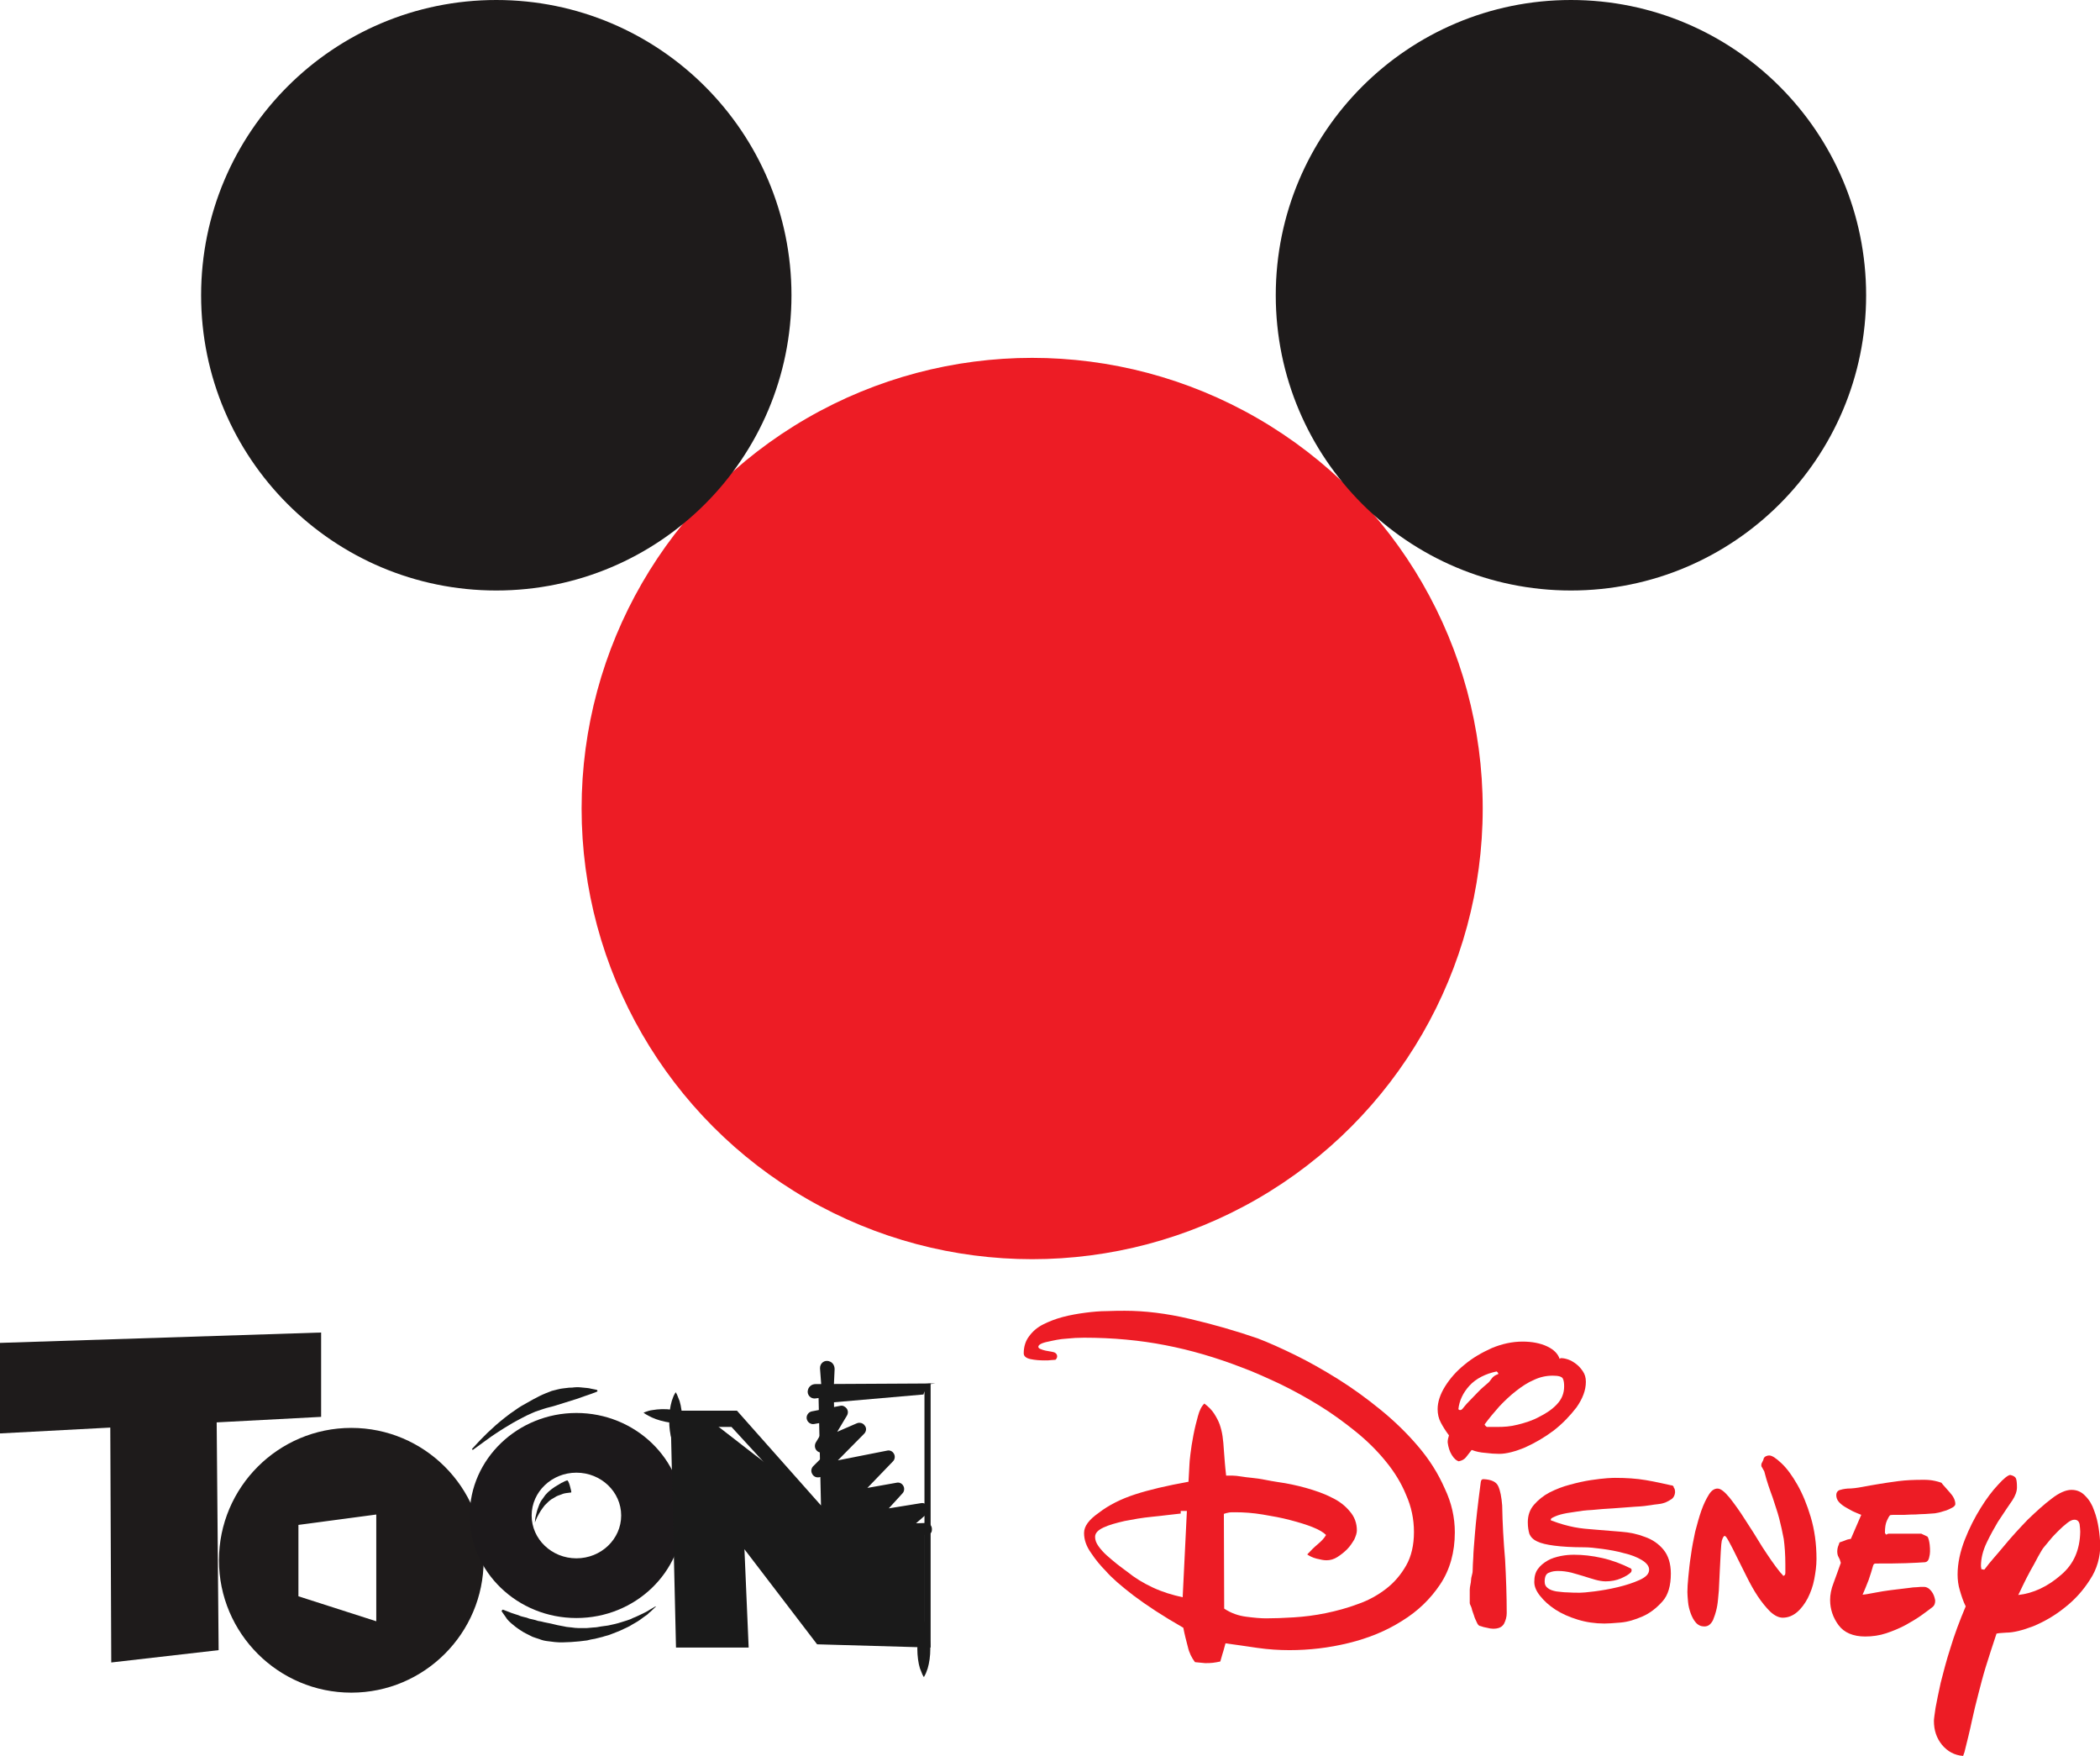 <?xml version="1.0" encoding="UTF-8" standalone="no"?>
<!-- Generator: Adobe Illustrator 19.0.0, SVG Export Plug-In . SVG Version: 6.00 Build 0)  -->

<svg
   version="1.1"
   id="Capa_1"
   x="0px"
   y="0px"
   viewBox="0 0 647.4 541.2"
   style="enable-background:new 0 0 647.4 541.2;"
   xml:space="preserve"
   sodipodi:docname="Toon_Disney_International_2000_new.svg"
   inkscape:version="1.1.2 (b8e25be833, 2022-02-05)"
   xmlns:inkscape="http://www.inkscape.org/namespaces/inkscape"
   xmlns:sodipodi="http://sodipodi.sourceforge.net/DTD/sodipodi-0.dtd"
   xmlns="http://www.w3.org/2000/svg"
   xmlns:svg="http://www.w3.org/2000/svg"><defs
   id="defs1457" /><sodipodi:namedview
   id="namedview1455"
   pagecolor="#ffffff"
   bordercolor="#666666"
   borderopacity="1.0"
   inkscape:pageshadow="2"
   inkscape:pageopacity="0.0"
   inkscape:pagecheckerboard="0"
   showgrid="false"
   inkscape:zoom="1.4929785"
   inkscape:cx="323.84926"
   inkscape:cy="163.76659"
   inkscape:window-width="1920"
   inkscape:window-height="1001"
   inkscape:window-x="-9"
   inkscape:window-y="-9"
   inkscape:window-maximized="1"
   inkscape:current-layer="XMLID_40_" />
<style
   type="text/css"
   id="style1420">
	.st0{fill:#ED1C25;}
	.st1{fill:#1E1B1B;}
	.st2{fill:#1C191B;}
	.st3{fill:#1A1A1A;}
</style>
<g
   id="XMLID_40_">
	<g
   id="XMLID_1_">
		<path
   id="XMLID_18_"
   class="st0"
   d="m 437.2,445.8 c -3.4,-4 -7.3,-7.8 -11.6,-11.3 -4.3,-3.5 -8.7,-6.7 -13.2,-9.5 -4.5,-2.8 -8.9,-5.3 -13.2,-7.4 -4.3,-2.1 -8.1,-3.8 -11.5,-5.1 -6.7,-2.3 -13.6,-4.3 -20.9,-6 -7.2,-1.7 -13.9,-2.5 -20,-2.5 -1.5,0 -3.4,0 -5.5,0.1 -2.2,0 -4.4,0.2 -6.7,0.5 -2.3,0.3 -4.6,0.7 -6.9,1.3 -2.3,0.6 -4.3,1.4 -6.1,2.3 -1.8,0.9 -3.2,2.1 -4.3,3.6 -1.1,1.4 -1.7,3.2 -1.7,5.3 0,0.9 0.7,1.5 2.1,1.8 1.4,0.3 2.9,0.4 4.4,0.4 0.7,0 1.4,0 2,-0.1 0.6,0 1,-0.1 1.3,-0.1 0.4,-0.4 0.5,-0.7 0.5,-1.1 0,-0.4 -0.2,-0.8 -0.7,-1.1 -0.2,-0.1 -0.5,-0.2 -1.1,-0.3 -0.5,-0.1 -1.1,-0.2 -1.7,-0.3 -0.6,-0.1 -1.1,-0.3 -1.6,-0.5 -0.5,-0.2 -0.7,-0.4 -0.7,-0.7 0,-0.6 1,-1.2 3.1,-1.6 1.8,-0.4 3.6,-0.8 5.5,-0.9 1.9,-0.2 3.7,-0.3 5.5,-0.3 8.9,0 17.3,0.8 25,2.3 7.8,1.5 15.7,3.8 23.7,6.9 3.8,1.4 7.7,3.2 11.8,5.1 4.1,2 8.1,4.2 12,6.6 3.9,2.4 7.6,5.1 11.2,8 3.6,2.9 6.7,6 9.3,9.2 2.7,3.3 4.8,6.7 6.3,10.4 1.6,3.6 2.4,7.4 2.4,11.4 0,4 -0.8,7.5 -2.4,10.3 -1.6,2.8 -3.6,5.2 -6.2,7.2 -2.6,2 -5.5,3.6 -8.7,4.7 -3.2,1.2 -6.5,2.1 -9.9,2.8 -3.4,0.7 -6.7,1.1 -9.9,1.3 -3.2,0.2 -6.1,0.3 -8.5,0.3 -1.7,0 -3.8,-0.2 -6.1,-0.5 -2.4,-0.3 -4.7,-1.1 -6.8,-2.5 l -0.1,-29.2 c 0.5,-0.2 1,-0.3 1.5,-0.4 0.4,-0.1 1.1,-0.1 2,-0.1 2.7,0 5.5,0.2 8.5,0.7 3,0.5 5.8,1 8.4,1.7 2.7,0.7 5,1.4 7,2.2 2,0.8 3.3,1.6 4.1,2.4 -0.5,0.9 -1.3,1.8 -2.5,2.8 -1.2,1 -2.3,2.1 -3.3,3.2 0.7,0.5 1.7,1 2.9,1.3 1.2,0.3 2.2,0.5 3,0.5 1.2,0 2.3,-0.3 3.4,-1 1.1,-0.7 2.1,-1.5 3,-2.4 0.9,-0.9 1.6,-2 2.2,-3 0.5,-1.1 0.8,-2 0.8,-2.8 0,-2.2 -0.7,-4.2 -2.2,-5.9 -1.4,-1.7 -3.3,-3.2 -5.7,-4.3 -2.3,-1.2 -5,-2.1 -7.8,-2.9 -2.9,-0.8 -5.7,-1.4 -8.6,-1.8 -2.8,-0.4 -5.5,-1.1 -8,-1.3 -2.5,-0.2 -4.5,-0.7 -6.1,-0.7 H 378 c -0.2,-2 -0.3,-2.6 -0.4,-4 -0.1,-1.4 -0.2,-2.6 -0.3,-3.9 -0.1,-1.5 -0.2,-2.9 -0.4,-4.2 -0.2,-1.4 -0.5,-2.5 -0.9,-3.7 -0.4,-1.1 -1,-2.2 -1.7,-3.3 -0.7,-1.1 -1.7,-2.1 -3,-3.1 -0.8,0.7 -1.5,2 -2,3.9 -0.5,1.8 -1,3.8 -1.4,5.9 -0.4,2.1 -0.7,4 -0.9,5.7 -0.2,1.7 -0.3,2.7 -0.3,3.1 l -0.3,5.5 c -6.7,1.2 -12.2,2.5 -16.5,3.9 -4.3,1.4 -8.1,3.3 -11.2,5.7 -3,2.1 -4.5,4.1 -4.5,6.2 0,2.1 0.7,4.1 2.2,6.2 1.4,2.1 2.9,3.9 4.5,5.5 1.8,2.1 4.7,4.6 8.6,7.6 4,3 9,6.3 15.3,9.9 0.4,2.1 0.9,4 1.4,5.9 0.4,1.8 1.2,3.4 2.2,4.7 l 3.1,0.3 c 0.9,0 1.7,0 2.4,-0.1 0.7,-0.1 1.5,-0.2 2.3,-0.4 0.4,-1.5 0.8,-2.7 1,-3.4 0.2,-0.8 0.4,-1.5 0.6,-2.2 3.1,0.4 6.3,0.9 9.8,1.4 3.5,0.5 6.8,0.7 9.9,0.7 6.1,0 12.2,-0.7 18.3,-2.2 6.1,-1.5 11.5,-3.7 16.4,-6.8 4.9,-3 8.8,-6.8 11.8,-11.3 3,-4.5 4.5,-9.9 4.5,-16 0,-4.6 -1,-9.1 -3.1,-13.5 -2.1,-4.8 -4.8,-9 -8.2,-13 z m -72.6,46.5 c -3.2,-0.7 -6.2,-1.6 -9.2,-3 -3,-1.4 -5.6,-3 -7.8,-4.8 -1,-0.7 -2,-1.5 -3.2,-2.4 -1.1,-0.9 -2.2,-1.8 -3.2,-2.7 -1,-0.9 -1.9,-1.9 -2.6,-2.9 -0.7,-1 -1,-1.9 -1,-2.8 0,-1.2 0.9,-2.1 2.6,-2.9 1.7,-0.8 3.9,-1.4 6.5,-2 2.6,-0.5 5.3,-1 8.4,-1.3 3.2,-0.3 5.9,-0.7 8.9,-1 v -0.8 h 1.9 z" />
		<path
   id="XMLID_21_"
   class="st0"
   d="m 486,433.8 c 1.9,-2.7 2.9,-5.3 2.9,-7.9 0,-1.3 -0.3,-2.3 -0.9,-3.2 -0.6,-0.9 -1.3,-1.7 -2.1,-2.3 -0.8,-0.6 -1.6,-1.1 -2.5,-1.4 -0.9,-0.3 -1.6,-0.4 -2.1,-0.4 -0.2,0 -0.3,0 -0.3,0.1 0,0 -0.1,0.1 -0.2,0.1 -0.5,-1.5 -1.7,-2.8 -3.8,-3.8 -2.1,-1 -4.7,-1.5 -7.6,-1.5 -3.2,0 -6.4,0.7 -9.5,2 -3.1,1.4 -5.9,3 -8.4,5.1 -2.5,2 -4.5,4.3 -6,6.7 -1.5,2.4 -2.3,4.8 -2.3,7 0,1.5 0.3,2.9 1,4.2 0.7,1.3 1.5,2.6 2.5,3.9 -0.1,0.4 -0.2,0.7 -0.3,1.1 -0.1,0.4 -0.1,0.8 -0.1,1.1 0.2,1.5 0.6,2.8 1.3,3.9 0.7,1.1 1.4,1.7 2.1,1.9 1,-0.2 1.7,-0.6 2.2,-1.2 0.5,-0.6 1.1,-1.4 1.8,-2.3 1.3,0.5 2.7,0.8 4.2,0.9 1.5,0.2 3,0.3 4.3,0.3 2.2,0 4.9,-0.7 8,-2 3.1,-1.4 6,-3.1 8.8,-5.2 2.7,-2.1 5,-4.5 7,-7.1 z m -30.4,-4.7 c -1,1 -1.9,2 -2.8,2.9 -0.9,0.9 -1.5,1.7 -2,2.3 -0.2,0.2 -0.4,0.3 -0.7,0.3 -0.2,0 -0.4,-0.1 -0.5,-0.3 0.3,-2.6 1.4,-5 3.4,-7.2 2,-2.2 5,-3.7 8.4,-4.4 0.2,0.2 0.5,0.4 0.5,0.7 v 0.1 c -2,0.7 -2,1.6 -3,2.6 -1,0.9 -2.3,1.9 -3.3,3 z m 12.3,10 c -2.3,0.6 -4.4,0.7 -6.1,0.7 h -3 c -0.2,0 -0.4,0.1 -0.7,-0.2 -0.3,-0.3 -0.4,-0.4 -0.4,-0.6 1.4,-1.9 2.9,-3.7 4.5,-5.5 1.7,-1.8 3.4,-3.4 5.2,-4.8 1.8,-1.4 3.6,-2.6 5.5,-3.4 1.9,-0.9 3.8,-1.3 5.8,-1.3 1.8,0 2.8,0.3 3.1,0.9 0.3,0.6 0.4,1.4 0.4,2.4 0,2.1 -0.7,3.9 -2.2,5.5 -1.5,1.6 -3.3,2.8 -5.5,3.9 -2,1.1 -4.2,1.8 -6.6,2.4 z" />
		<path
   id="XMLID_23_"
   class="st0"
   d="m 463.1,464 c -0.2,-2.6 -0.6,-4.6 -1.2,-5.9 -0.6,-1.4 -2.2,-2.1 -4.6,-2.2 -0.5,0 -0.7,0.3 -0.8,0.9 -0.9,6.8 -1.5,12.1 -1.8,15.9 -0.3,3.7 -0.5,6.1 -0.5,7.1 -0.1,1.8 -0.2,3.2 -0.2,4.3 0,1 -0.5,2 -0.5,2.9 0,0.9 -0.4,1.9 -0.4,3 0,1 0,2.3 0,4.1 0,0.4 0.4,0.9 0.6,1.6 0.1,0.7 0.5,1.5 0.7,2.2 0.2,0.8 0.6,1.5 0.9,2.2 0.3,0.7 0.7,1.1 1.2,1.1 0.5,0.2 1.2,0.4 1.9,0.5 0.7,0.2 1.4,0.3 1.9,0.3 1.7,0 2.8,-0.5 3.4,-1.6 0.5,-1 0.8,-2.1 0.8,-3.2 0,-5.4 -0.2,-10.9 -0.5,-16.5 -0.5,-5.7 -0.8,-11.2 -0.9,-16.7 z" />
		<path
   id="XMLID_24_"
   class="st0"
   d="m 515.2,457.8 c -2.3,-0.5 -4.8,-1.1 -7.8,-1.6 -2.9,-0.5 -6.1,-0.7 -9.5,-0.7 -0.2,0 -1,0 -2.4,0.1 -1.4,0.1 -3.1,0.3 -5.1,0.6 -2,0.3 -4.2,0.8 -6.4,1.4 -2.3,0.6 -4.3,1.4 -6.3,2.4 -1.9,1 -3.5,2.3 -4.8,3.8 -1.3,1.5 -1.9,3.3 -1.9,5.4 0,1.4 0.2,2.6 0.5,3.6 0.4,0.9 1.1,1.7 2.4,2.3 1.2,0.6 3,1 5.3,1.3 2.3,0.3 5.4,0.5 9.3,0.5 1.4,0 3.3,0.2 5.5,0.5 2.2,0.3 4.5,0.7 6.6,1.3 2.2,0.5 4,1.2 5.5,2.1 1.5,0.9 2.3,1.9 2.3,3 0,1.3 -1,2.3 -3,3.2 -2,0.9 -4.2,1.6 -6.7,2.2 -2.5,0.6 -4.9,1 -7.2,1.3 -2.3,0.3 -3.8,0.4 -4.4,0.4 -1.3,0 -2.5,0 -3.8,-0.1 -1.3,0 -2.4,-0.2 -3.5,-0.3 -1.1,-0.2 -2,-0.5 -2.6,-1 -0.7,-0.5 -1,-1.1 -1,-2 0,-1.5 0.4,-2.5 1.4,-2.8 0.9,-0.4 1.8,-0.5 2.8,-0.5 1.4,0 2.7,0.2 4,0.5 1.3,0.4 2.6,0.7 3.8,1.1 1.3,0.4 2.5,0.8 3.6,1.1 1.1,0.3 2.2,0.5 3.2,0.5 1.7,0 3.3,-0.3 4.7,-0.9 1.4,-0.6 2.4,-1.2 3,-1.8 0.2,-0.2 0.3,-0.4 0.3,-0.8 0,-0.2 -0.1,-0.4 -0.3,-0.5 -2.8,-1.4 -5.7,-2.5 -8.8,-3.2 -3.1,-0.7 -6,-1 -8.6,-1 -1.4,0 -2.7,0.1 -4.2,0.4 -1.4,0.3 -2.8,0.7 -4,1.4 -1.2,0.7 -2.2,1.5 -3,2.6 -0.8,1.1 -1.1,2.4 -1.1,4 0,1.4 0.6,2.8 1.8,4.3 1.2,1.5 2.7,2.9 4.7,4.2 2,1.3 4.3,2.3 6.9,3.1 2.6,0.8 5.4,1.2 8.2,1.2 1.1,0 2.7,-0.1 5,-0.3 2.3,-0.2 4.5,-0.9 6.8,-1.9 2.3,-1 4.3,-2.6 6.1,-4.6 1.8,-2 2.6,-4.9 2.6,-8.6 0,-3.1 -0.8,-5.6 -2.3,-7.4 -1.5,-1.8 -3.4,-3.1 -5.7,-3.9 -2.3,-0.9 -4.7,-1.4 -7.4,-1.6 -2.7,-0.2 -5.2,-0.4 -7.4,-0.6 -2.7,-0.2 -5,-0.4 -7,-0.8 -2,-0.4 -4.3,-1 -6.9,-2 -0.2,0 -0.3,-0.1 -0.3,-0.3 0,-0.2 0.1,-0.4 0.3,-0.5 0.7,-0.4 1.6,-0.8 2.7,-1.1 1.1,-0.3 2.7,-0.6 5,-0.9 1.1,-0.2 2.7,-0.4 4.7,-0.5 2.1,-0.2 4.3,-0.4 6.5,-0.5 2.3,-0.2 4.5,-0.3 6.7,-0.5 2.2,-0.1 3.8,-0.3 5,-0.5 0.5,-0.1 1.3,-0.2 2.2,-0.3 0.9,-0.1 1.7,-0.3 2.2,-0.5 0.7,-0.3 1.4,-0.7 2,-1.1 0.6,-0.5 0.9,-1.1 1,-2 0,-0.7 -0.1,-1.2 -0.4,-1.5 0,-0.5 -0.4,-0.7 -0.8,-0.7 z" />
		<path
   id="XMLID_25_"
   class="st0"
   d="m 554.1,457.6 c -1.6,-2.8 -3.2,-5 -4.9,-6.6 -1.7,-1.6 -2.9,-2.4 -3.8,-2.4 -0.6,0 -1.5,0.3 -1.7,1 -0.1,0.7 -0.7,1.3 -0.7,1.8 v 0.5 l 0.9,1.6 c 0.8,3.2 1.8,5.9 2.6,8.1 0.7,2.3 1.5,4.4 2,6.4 0.5,2 1,4.1 1.4,6.3 0.3,2.2 0.5,4.8 0.5,7.9 0,1.2 0,2 0,2.6 0,0.6 -0.3,0.9 -0.7,0.9 0.1,0 -0.2,-0.4 -0.9,-1.1 -1.8,-2.2 -3.6,-4.9 -5.5,-7.8 -1.8,-3 -3.6,-5.8 -5.3,-8.4 -1.7,-2.7 -3.3,-4.9 -4.8,-6.8 -1.5,-1.8 -2.7,-2.8 -3.7,-2.8 -1,0 -1.9,0.6 -2.7,1.9 -0.8,1.3 -1.6,2.9 -2.3,4.9 -0.7,2 -1.3,4.2 -1.9,6.5 -0.5,2.4 -1,4.8 -1.3,7.2 -0.4,2.4 -0.6,4.6 -0.8,6.6 -0.2,2 -0.3,3.6 -0.3,4.8 0,0.8 0.1,1.8 0.2,3 0.1,1.2 0.4,2.4 0.8,3.5 0.4,1.1 0.9,2.1 1.6,2.9 0.7,0.8 1.6,1.2 2.6,1.2 0.7,0 1.3,-0.2 1.8,-0.7 0.5,-0.5 0.9,-1.1 1.1,-1.8 0.3,-0.7 0.5,-1.4 0.7,-2.1 0.2,-0.7 0.3,-1.3 0.4,-1.8 0.2,-1.1 0.3,-2.6 0.5,-4.7 0.1,-2 0.2,-4.1 0.3,-6.3 0.1,-2.2 0.2,-4.1 0.3,-5.8 0.1,-1.7 0.2,-2.8 0.3,-3.2 0.3,-1 0.6,-1.5 0.9,-1.5 0.3,0 0.7,0.6 1.4,1.9 0.7,1.3 1.5,2.8 2.4,4.7 0.9,1.8 1.9,3.8 3,6 1.1,2.2 2.2,4.2 3.4,6 1.2,1.8 2.5,3.4 3.8,4.7 1.4,1.3 2.7,1.9 3.9,1.9 1.6,0 3.1,-0.6 4.4,-1.7 1.3,-1.1 2.4,-2.6 3.3,-4.3 0.9,-1.8 1.6,-3.7 2,-5.8 0.4,-2.1 0.7,-4.2 0.7,-6.3 0,-4.7 -0.6,-9 -1.8,-13 -1.1,-3.7 -2.5,-7.1 -4.1,-9.9 z" />
		<path
   id="XMLID_26_"
   class="st0"
   d="m 595.4,490.4 c -0.7,-0.9 -1.5,-1.3 -2.3,-1.3 -0.7,0 -1.5,0 -2.2,0.1 -0.8,0 -1.5,0.1 -2.2,0.2 -4.3,0.5 -7.7,0.9 -10.2,1.4 -2.5,0.5 -3.9,0.7 -4.3,0.7 0.7,-1.5 1.3,-3.1 1.9,-4.6 0.5,-1.5 1,-3 1.4,-4.5 0.2,-0.4 0.4,-0.5 0.8,-0.5 3.4,0 6.5,0 9.2,-0.1 2.7,-0.1 4.7,-0.2 6,-0.3 0.6,-0.1 1,-0.5 1.2,-1.3 0.2,-0.8 0.3,-1.4 0.3,-2 0,-0.6 0,-1.3 -0.1,-2.1 -0.1,-0.8 -0.3,-2 -0.7,-2.5 l -1.9,-0.9 h -10 c -0.5,0 -0.8,0.5 -0.9,0.2 -0.2,-0.3 -0.3,-0.3 -0.3,-0.5 0,-1.7 0.2,-2.8 0.6,-3.7 0.4,-0.9 0.7,-1.4 1,-1.7 0.4,-0.1 1.1,-0.1 2,-0.1 0.9,0 1.7,0 2.4,0 0.7,0 1.4,-0.1 2.2,-0.1 0.7,0 1.6,0 2.6,-0.1 1,0 2.2,-0.1 3.6,-0.2 0.6,0 1.4,-0.1 2.2,-0.3 0.9,-0.2 1.6,-0.5 2.4,-0.7 0.7,-0.3 1.4,-0.6 1.9,-0.9 0.5,-0.3 0.8,-0.7 0.8,-1 0,-1.2 -0.6,-2.4 -1.7,-3.6 -1.1,-1.3 -2,-2.2 -2.6,-3 -1.4,-0.5 -2.6,-0.7 -3.4,-0.8 -0.8,-0.1 -1.5,-0.1 -2.2,-0.1 -2.8,0 -5.3,0.1 -7.6,0.4 -2.3,0.3 -4.3,0.6 -6.1,0.9 -1.8,0.3 -3.6,0.6 -5.1,0.9 -1.6,0.3 -3.1,0.5 -4.5,0.5 -1.2,0.1 -2,0.3 -2.6,0.5 -0.6,0.3 -0.9,0.8 -0.9,1.5 0,0.7 0.2,1.4 0.7,2 0.5,0.6 1.1,1.1 1.9,1.6 0.8,0.5 1.6,0.9 2.5,1.4 0.9,0.4 1.8,0.8 2.6,1.1 l -3.2,7.4 c -0.6,0.1 -1.2,0.2 -1.8,0.5 -0.6,0.2 -1.1,0.4 -1.7,0.6 -0.2,0.5 -0.3,1 -0.5,1.4 -0.1,0.4 -0.2,0.8 -0.2,1.3 0,0.7 0.1,1.3 0.4,1.8 0.3,0.5 0.5,1 0.7,1.8 -0.7,2.1 -1.5,4.1 -2.2,6.1 -0.8,2 -1.1,3.8 -1.1,5.3 0,2.9 0.9,5.5 2.6,7.8 1.7,2.3 4.5,3.5 8.2,3.5 2.2,0 4.4,-0.3 6.5,-1 2.1,-0.7 4,-1.5 5.9,-2.5 1.8,-1 3.5,-2 4.9,-3 1.4,-1 2.6,-1.9 3.5,-2.6 0.5,-0.4 0.8,-1 0.8,-2 -0.2,-1.1 -0.5,-2 -1.2,-2.9 z" />
		<path
   id="XMLID_29_"
   class="st0"
   d="m 647,471.1 c -0.3,-1.9 -0.7,-3.7 -1.4,-5.5 -0.6,-1.8 -1.5,-3.3 -2.7,-4.5 -1.2,-1.3 -2.6,-1.9 -4.3,-1.9 -1.7,0 -3.8,0.9 -6.1,2.7 -2.4,1.8 -4.8,4 -7.4,6.5 -2.5,2.6 -5,5.3 -7.3,8.1 -2.3,2.8 -4.3,4.9 -5.9,7.1 -0.3,0.4 -0.5,0.1 -0.5,0.1 h -0.3 c -0.2,0 -0.3,0 -0.3,-0.3 0,-0.3 -0.1,-0.4 -0.1,-0.7 0,-2.4 0.6,-4.8 1.8,-7.3 1.2,-2.5 2.4,-4.6 3.4,-6.3 2.1,-3.2 3.6,-5.4 4.5,-6.7 0.9,-1.4 1.4,-2.7 1.4,-4 0,-1.3 -0.1,-2.2 -0.3,-2.7 -0.2,-0.5 -0.8,-0.9 -1.8,-1.1 -0.7,0.1 -2,1.1 -3.7,3 -1.8,1.9 -3.6,4.3 -5.4,7.2 -1.8,2.9 -3.5,6.2 -4.9,9.8 -1.4,3.6 -2.2,7.2 -2.2,10.7 0,1.6 0.2,3.3 0.7,4.9 0.5,1.7 1,3.3 1.8,4.9 -1.9,4.5 -3.5,8.8 -4.7,12.8 -1.3,4 -2.2,7.6 -3,10.7 -0.7,3.1 -1.2,5.7 -1.6,7.8 -0.3,2.1 -0.5,3.4 -0.5,4 0,2.9 0.8,5.3 2.5,7.4 1.7,2 3.8,3.2 6.5,3.4 l 0.4,-1.1 c 0.9,-3.6 1.7,-6.8 2.3,-9.7 0.6,-2.8 1.3,-5.6 2,-8.3 0.7,-2.7 1.4,-5.5 2.3,-8.4 0.9,-2.9 2,-6.3 3.3,-10.2 0.5,-0.1 1.1,-0.2 1.6,-0.2 0.5,0 1,-0.1 1.4,-0.1 2.2,0 5,-0.7 8.4,-2 3.3,-1.4 6.5,-3.2 9.6,-5.7 3.1,-2.4 5.7,-5.3 7.8,-8.6 2.2,-3.3 3.2,-7 3.2,-10.9 -0.1,-1.4 -0.2,-3 -0.5,-4.9 z m -11.6,14.3 c -4.1,3.6 -8.6,5.7 -13.2,6.2 0.3,-0.5 0.7,-1.5 1.4,-2.9 0.7,-1.4 1.4,-2.9 2.3,-4.5 0.9,-1.6 1.7,-3 2.4,-4.4 0.8,-1.4 1.3,-2.3 1.7,-2.8 0.5,-0.6 1.2,-1.4 2,-2.4 0.8,-1 1.7,-1.9 2.6,-2.8 0.9,-0.9 1.8,-1.7 2.7,-2.4 0.9,-0.7 1.6,-1 2.2,-1 0.9,0 1.4,0.5 1.6,1.3 0.1,0.9 0.2,1.7 0.2,2.4 -0.1,5.6 -2,10 -5.9,13.3 z" />
	</g>
	<circle
   id="XMLID_2_"
   class="st0"
   cx="318.2"
   cy="249.2"
   r="138.9"
   style="stroke-width:0.975" />
	<circle
   id="XMLID_3_"
   class="st1"
   cx="153"
   cy="91"
   r="91"
   style="stroke-width:0.977" />
	<circle
   id="XMLID_4_"
   class="st1"
   cx="484.3"
   cy="91"
   r="91"
   style="stroke-width:0.977" />
	<polygon
   id="XMLID_5_"
   class="st1"
   points="66.8,438.4 67.4,508.6 34.3,512.4 34,440 0,441.8 0,413.9 99,410.7 99,436.7 " />
	<path
   id="XMLID_11_"
   class="st1"
   d="m 108.3,440.1 c -22.5,0 -40.8,18.3 -40.8,40.8 0,22.5 18.3,40.8 40.8,40.8 22.5,0 40.8,-18.3 40.8,-40.8 0,-22.5 -18.3,-40.8 -40.8,-40.8 z M 116,499.7 92,492 v -22 l 24,-3.2 z" />
	<path
   id="XMLID_95_"
   class="st2"
   d="m 177.7,435.5 c -18.1,0 -32.9,14.2 -32.9,31.6 0,17.4 14.7,31.6 32.9,31.6 18.2,0 32.9,-14.2 32.9,-31.6 0,-17.4 -14.8,-31.6 -32.9,-31.6 z m 0,44.8 c -7.6,0 -13.8,-5.9 -13.8,-13.2 0,-7.3 6.2,-13.2 13.8,-13.2 7.6,0 13.8,5.9 13.8,13.2 0,7.3 -6.2,13.2 -13.8,13.2 z" />
	<path
   id="XMLID_8_"
   class="st3"
   d="m 285,428.8 v 75 l -30.1,-0.7 -22.3,-27.7 -7.6,-9.5 0.5,12.8 1.1,27.1 h -14.3 l -1.5,-66 h 14.7 l 25.2,27.4 7.1,7.6 -0.1,-10.6 -0.6,-32 27.6,-2.4 m 2.3,-3.4 -34.7,2 0.8,35.6 -25.9,-29.2 h -20.5 l 1.7,73 h 22.4 l -1.3,-30.3 22.4,29.3 35,1 v -81.4 z" />
	<path
   id="XMLID_7_"
   class="st3"
   d="m 288.4,426.4 -37,0.2 c -1.1,0 -2,0.7 -2.3,1.7 v 0 c -0.5,1.5 0.8,3 2.4,2.7 z" />
	<path
   id="XMLID_6_"
   class="st3"
   d="m 255.6,459 1.7,-37 c 0,-1.1 -0.6,-2.1 -1.6,-2.4 v 0 c -1.5,-0.6 -3,0.6 -2.9,2.2 z" />
	<path
   id="XMLID_34_"
   class="st3"
   d="m 287.3,471.3 c 0,-1.1 -0.8,-2 -1.9,-1.9 l -3,0.1 3.1,-2.7 c 0.7,-0.6 0.9,-1.6 0.5,-2.4 -0.4,-0.8 -1.2,-1.3 -2.1,-1.1 l -9.9,1.6 4.2,-4.6 c 0.6,-0.6 0.7,-1.6 0.3,-2.3 -0.4,-0.8 -1.3,-1.2 -2.1,-1 l -9,1.6 7.9,-8.2 c 0.6,-0.6 0.7,-1.6 0.3,-2.3 -0.4,-0.8 -1.3,-1.2 -2.1,-1 l -15.2,3 8.1,-8.2 c 0.7,-0.7 0.8,-1.8 0.2,-2.5 -0.5,-0.8 -1.6,-1.1 -2.5,-0.7 l -6,2.6 3,-5 c 0.4,-0.7 0.4,-1.5 -0.1,-2.2 -0.5,-0.6 -1.2,-1 -2,-0.8 l -8.7,1.7 c -1.1,0.2 -1.8,1.3 -1.6,2.3 0.2,1.1 1.3,1.8 2.3,1.6 l 4.4,-0.8 -3.9,6.5 c -0.4,0.7 -0.4,1.7 0.2,2.4 0.6,0.7 1.5,0.9 2.3,0.5 l 2,-0.9 -5.3,5.3 c -0.6,0.6 -0.8,1.6 -0.3,2.4 0.4,0.8 1.3,1.2 2.2,1 l 4,-0.8 -1.1,16.6 L 245,457.7 232.8,448.5 219,437.8 h -10.1 l 1.2,68.3 19,0.9 -3.3,-36.9 27.7,34.6 31.6,1.8 V 473 c 1.9,0 2.2,-0.6 2.2,-1.7 z" />
	<path
   id="XMLID_33_"
   class="st3"
   d="m 145.5,446.6 c 0,0 0.5,-0.5 1.3,-1.4 0.4,-0.4 0.9,-1 1.5,-1.6 0.6,-0.6 1.3,-1.3 2,-2 0.8,-0.7 1.6,-1.5 2.5,-2.3 0.9,-0.8 1.9,-1.6 2.9,-2.4 1,-0.8 2.1,-1.6 3.3,-2.4 1.1,-0.8 2.3,-1.5 3.6,-2.2 1.2,-0.7 2.5,-1.4 3.7,-2 1.2,-0.6 2.5,-1.1 3.8,-1.6 1.3,-0.3 2.5,-0.7 3.7,-0.8 0.6,-0.1 1.2,-0.1 1.7,-0.2 0.6,0 1.1,0 1.6,-0.1 1,-0.1 2,0 2.8,0.1 0.8,0.1 1.6,0.1 2.2,0.3 1.2,0.2 1.9,0.4 1.9,0.4 0.1,0 0.2,0.2 0.2,0.3 0,0.1 -0.1,0.1 -0.1,0.2 0,0 -0.7,0.3 -1.8,0.7 -1.1,0.4 -2.7,0.9 -4.6,1.6 -1.9,0.6 -4.1,1.3 -6.4,2 -1.2,0.4 -2.4,0.6 -3.6,1 -0.6,0.2 -1.2,0.4 -1.8,0.6 -0.6,0.2 -1.2,0.4 -1.8,0.7 -1.2,0.5 -2.4,1.1 -3.5,1.7 -1.1,0.6 -2.3,1.2 -3.4,1.9 -1.1,0.6 -2.1,1.3 -3.1,1.9 -1,0.6 -1.9,1.3 -2.7,1.8 -1.7,1.2 -3,2.2 -4,2.9 -1,0.7 -1.5,1.1 -1.5,1.1 -0.1,0.1 -0.2,0 -0.3,0 -0.1,0 -0.1,-0.1 -0.1,-0.2 z" />
	<path
   id="XMLID_45_"
   class="st3"
   d="m 202.2,495.2 c 0,0 -0.6,0.5 -1.6,1.5 -0.3,0.2 -0.6,0.5 -0.9,0.8 -0.3,0.3 -0.7,0.5 -1.1,0.8 -0.8,0.6 -1.7,1.3 -2.8,1.9 -0.5,0.3 -1.1,0.6 -1.7,1 -0.6,0.3 -1.2,0.6 -1.9,0.9 -1.3,0.7 -2.7,1.1 -4.1,1.7 -0.7,0.3 -1.5,0.4 -2.3,0.7 -0.8,0.2 -1.6,0.4 -2.4,0.6 -0.8,0.1 -1.6,0.3 -2.4,0.5 l -2.5,0.3 c -0.8,0.1 -1.7,0.1 -2.5,0.2 -0.8,0 -1.7,0.1 -2.5,0.1 -0.8,0 -1.7,0 -2.5,-0.1 -0.8,-0.1 -1.6,-0.2 -2.4,-0.3 -0.8,-0.1 -1.6,-0.3 -2.3,-0.6 -0.7,-0.2 -1.5,-0.5 -2.1,-0.7 -1.3,-0.7 -2.6,-1.2 -3.7,-2 -1.1,-0.7 -2,-1.4 -2.8,-2.1 -0.8,-0.7 -1.4,-1.3 -1.8,-2 -0.9,-1.2 -1.3,-1.9 -1.3,-1.9 l 0.4,-0.4 c 0,0 0.8,0.3 2.1,0.8 0.6,0.3 1.5,0.5 2.3,0.8 0.5,0.1 0.9,0.4 1.4,0.5 0.5,0.1 1,0.3 1.6,0.4 0.3,0.1 0.5,0.2 0.8,0.3 0.3,0.1 0.6,0.1 0.9,0.2 0.6,0.1 1.2,0.3 1.8,0.5 0.6,0.1 1.3,0.2 1.9,0.4 0.3,0.1 0.7,0.1 1,0.2 0.3,0.1 0.7,0.1 1,0.2 0.7,0.2 1.4,0.3 2.1,0.5 0.7,0.1 1.4,0.3 2.1,0.4 0.7,0.2 1.5,0.2 2.2,0.3 0.7,0.1 1.5,0.2 2.3,0.2 h 2.3 c 0.8,-0.1 1.5,-0.1 2.3,-0.2 0.8,0 1.5,-0.2 2.2,-0.3 0.7,-0.1 1.5,-0.2 2.2,-0.3 1.4,-0.3 2.8,-0.6 4,-1 0.6,-0.2 1.3,-0.4 1.9,-0.6 0.6,-0.2 1.2,-0.4 1.7,-0.7 1.1,-0.4 2,-0.9 2.9,-1.3 0.4,-0.2 0.8,-0.4 1.2,-0.6 0.4,-0.2 0.7,-0.4 1,-0.6 1.2,-0.7 1.9,-1.1 1.9,-1.1 z" />
	<g
   id="XMLID_36_">
		<path
   id="XMLID_120_"
   class="st3"
   d="m 175.7,458 c 0.3,1.1 0.5,1.9 0.4,2 -0.1,0 -0.7,0.1 -0.8,0.1 -0.1,0 -0.6,0.1 -0.8,0.1 -0.2,0 -1,0.2 -1.4,0.4 -0.4,0.1 -1.7,0.6 -1.9,0.8 -0.2,0.1 -1,0.6 -1.2,0.7 -0.2,0.1 -0.9,0.7 -1.1,0.9 -0.2,0.2 -0.8,0.8 -1,1 -0.2,0.2 -0.8,1.1 -1.1,1.5 -0.3,0.4 -1,1.7 -1.2,2.1 -0.2,0.4 -0.5,1.2 -0.6,1.4 -0.1,0.2 -0.1,0.3 -0.1,0.2 0,-0.1 0.1,-0.8 0.1,-1.1 0,-0.3 0.4,-1.7 0.5,-2.2 0.1,-0.5 0.7,-2 0.8,-2.3 0.1,-0.3 0.6,-1.2 0.8,-1.4 0.2,-0.3 0.8,-1.1 1,-1.4 0.2,-0.2 0.9,-1 1.2,-1.2 0.2,-0.2 1.2,-1 1.7,-1.3 0.5,-0.3 1.8,-1.1 2,-1.2 0.2,-0.1 0.9,-0.4 1,-0.5 0.2,-0.1 0.7,-0.3 0.8,-0.3 0.2,-0.2 0.6,0.6 0.9,1.7 z" />
	</g>
	<g
   id="XMLID_38_">
		<line
   id="XMLID_39_"
   class="st3"
   x1="285"
   y1="496.8"
   x2="285"
   y2="513.8" />
		<path
   id="XMLID_37_"
   class="st3"
   d="m 284.8,499.5 c 0,0 0.2,0.3 0.4,0.7 0.2,0.5 0.5,1.2 0.8,2 0.5,1.6 0.8,3.8 0.8,6 0,2.2 -0.3,4.3 -0.8,6 -0.3,0.8 -0.5,1.5 -0.8,2 -0.2,0.5 -0.4,0.7 -0.4,0.7 0,0 -0.2,-0.3 -0.4,-0.7 -0.2,-0.5 -0.5,-1.2 -0.8,-2 -0.5,-1.6 -0.8,-3.8 -0.8,-6 0,-2.2 0.3,-4.3 0.8,-6 0.3,-0.8 0.5,-1.5 0.8,-2 0.3,-0.4 0.4,-0.7 0.4,-0.7 z" />
	</g>
	<g
   id="XMLID_15_">
		<line
   id="XMLID_42_"
   class="st3"
   x1="208"
   y1="428.8"
   x2="208"
   y2="445.8" />
		<path
   id="XMLID_35_"
   class="st3"
   d="m 208.3,429.1 c 0,0 0.2,0.3 0.4,0.7 0.2,0.5 0.5,1.2 0.8,2 0.5,1.6 0.8,3.8 0.8,6 0,2.2 -0.3,4.3 -0.8,6 -0.3,0.8 -0.5,1.5 -0.8,2 -0.2,0.5 -0.4,0.7 -0.4,0.7 0,0 -0.2,-0.3 -0.4,-0.7 -0.2,-0.5 -0.5,-1.2 -0.8,-2 -0.5,-1.6 -0.8,-3.8 -0.8,-6 0,-2.2 0.3,-4.3 0.8,-6 0.3,-0.8 0.5,-1.5 0.8,-2 0.3,-0.5 0.4,-0.7 0.4,-0.7 z" />
	</g>
	<g
   id="XMLID_43_">
		<line
   id="XMLID_46_"
   class="st3"
   x1="198.4"
   y1="435.4"
   x2="215.6"
   y2="437.6" />
		<path
   id="XMLID_44_"
   class="st3"
   d="m 198.4,435.4 c 0,0 0.3,-0.1 0.8,-0.3 0.5,-0.2 1.2,-0.4 2,-0.5 1.7,-0.3 3.9,-0.4 6,-0.1 2.2,0.3 4.3,0.9 5.8,1.6 0.8,0.4 1.4,0.7 1.9,1 0.4,0.3 0.7,0.5 0.7,0.5 0,0 -0.3,0.1 -0.8,0.3 -0.5,0.2 -1.2,0.4 -2,0.5 -1.7,0.3 -3.9,0.4 -6,0.1 -2.2,-0.3 -4.3,-0.9 -5.8,-1.6 -0.8,-0.4 -1.4,-0.7 -1.9,-1 -0.5,-0.3 -0.7,-0.5 -0.7,-0.5 z" />
	</g>
</g>
</svg>
